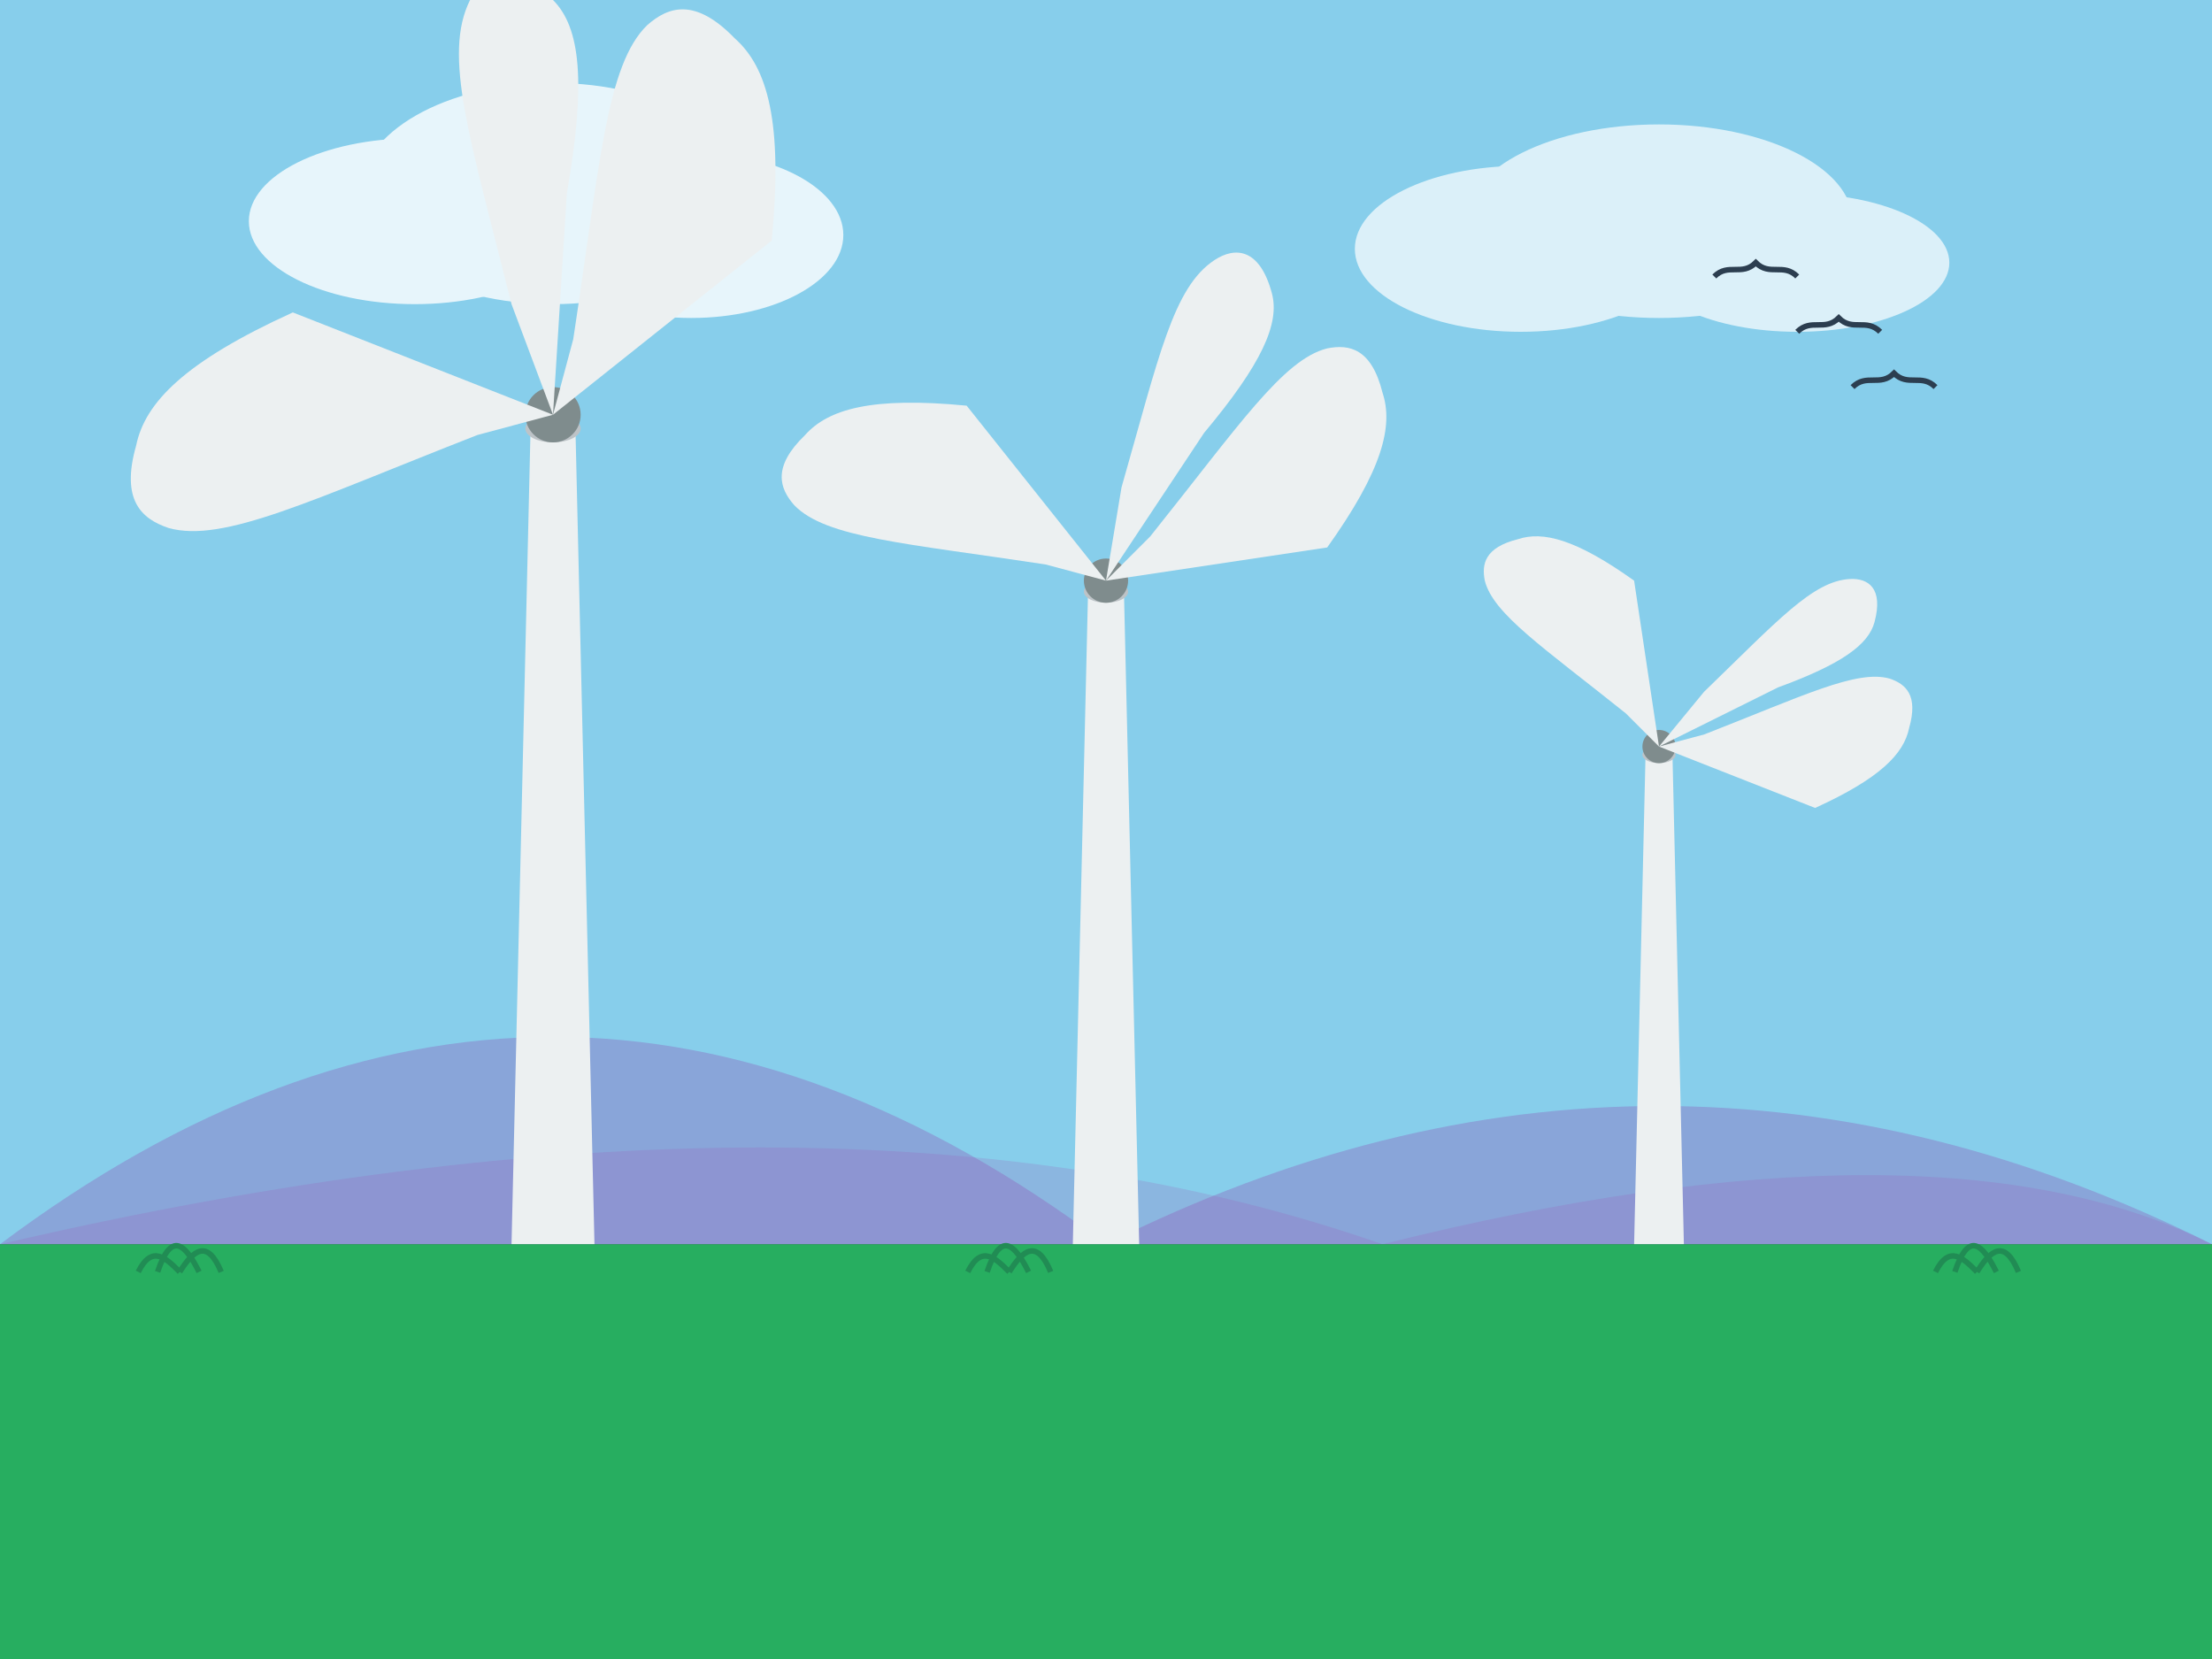 <svg xmlns="http://www.w3.org/2000/svg" viewBox="0 0 800 600" width="800" height="600">
  <rect x="0" y="0" width="800" height="600" fill="#333333" stroke="none"/>
  <!-- Sky background -->
  <rect x="0" y="0" width="800" height="450" fill="#87CEEB" />
  
  <!-- Clouds -->
  <g opacity="0.8">
    <ellipse cx="150" cy="80" rx="60" ry="30" fill="#FFFFFF" />
    <ellipse cx="200" cy="70" rx="70" ry="40" fill="#FFFFFF" />
    <ellipse cx="250" cy="85" rx="55" ry="30" fill="#FFFFFF" />
  </g>
  
  <g opacity="0.7" transform="translate(500, 30)">
    <ellipse cx="50" cy="60" rx="60" ry="30" fill="#FFFFFF" />
    <ellipse cx="100" cy="50" rx="70" ry="35" fill="#FFFFFF" />
    <ellipse cx="150" cy="65" rx="55" ry="25" fill="#FFFFFF" />
  </g>
  
  <!-- Hills in the background -->
  <path d="M0,450 Q200,300 400,450 Q600,350 800,450 L800,600 L0,600 Z" fill="#8e44ad" opacity="0.3" />
  <path d="M0,450 Q300,380 500,450 Q700,400 800,450 L800,600 L0,600 Z" fill="#9b59b6" opacity="0.2" />
  
  <!-- Wind Turbine 1 (large, foreground) -->
  <g transform="translate(200, 450)">
    <!-- Tower -->
    <path d="M-8,-300 L8,-300 L15,0 L-15,0 Z" fill="#ecf0f1" />
    <ellipse cx="0" cy="-295" rx="10" ry="5" fill="#bdc3c7" />
    
    <!-- Hub -->
    <circle cx="0" cy="-300" r="10" fill="#7f8c8d" />
    
    <!-- Blades group with animation -->
    <g>
      <!-- Blade 1 -->
      <path d="M0,-300 L-15,-340 C-30,-400 -40,-430 -30,-450 C-25,-460 -15,-465 0,-450 C10,-440 12,-420 5,-380 Z" fill="#ecf0f1" />
      
      <!-- Blade 2 -->
      <path d="M0,-300 L20,-280 C70,-240 100,-220 105,-200 C107,-190 105,-180 85,-175 C70,-170 50,-175 15,-200 Z" fill="#ecf0f1" transform="rotate(120, 0, -300)" />
      
      <!-- Blade 3 -->
      <path d="M0,-300 L20,-280 C70,-240 100,-220 105,-200 C107,-190 105,-180 85,-175 C70,-170 50,-175 15,-200 Z" fill="#ecf0f1" transform="rotate(240, 0, -300)" />
    </g>
  </g>
  
  <!-- Wind Turbine 2 (medium, mid-ground) -->
  <g transform="translate(400, 450) scale(0.8)">
    <!-- Tower -->
    <path d="M-8,-300 L8,-300 L15,0 L-15,0 Z" fill="#ecf0f1" />
    <ellipse cx="0" cy="-295" rx="10" ry="5" fill="#bdc3c7" />
    
    <!-- Hub -->
    <circle cx="0" cy="-300" r="10" fill="#7f8c8d" />
    
    <!-- Blades group -->
    <g transform="rotate(30, 0, -300)">
      <!-- Blade 1 -->
      <path d="M0,-300 L-15,-340 C-30,-400 -40,-430 -30,-450 C-25,-460 -15,-465 0,-450 C10,-440 12,-420 5,-380 Z" fill="#ecf0f1" />
      
      <!-- Blade 2 -->
      <path d="M0,-300 L20,-280 C70,-240 100,-220 105,-200 C107,-190 105,-180 85,-175 C70,-170 50,-175 15,-200 Z" fill="#ecf0f1" transform="rotate(120, 0, -300)" />
      
      <!-- Blade 3 -->
      <path d="M0,-300 L20,-280 C70,-240 100,-220 105,-200 C107,-190 105,-180 85,-175 C70,-170 50,-175 15,-200 Z" fill="#ecf0f1" transform="rotate(240, 0, -300)" />
    </g>
  </g>
  
  <!-- Wind Turbine 3 (small, background) -->
  <g transform="translate(600, 450) scale(0.6)">
    <!-- Tower -->
    <path d="M-8,-300 L8,-300 L15,0 L-15,0 Z" fill="#ecf0f1" />
    <ellipse cx="0" cy="-295" rx="10" ry="5" fill="#bdc3c7" />
    
    <!-- Hub -->
    <circle cx="0" cy="-300" r="10" fill="#7f8c8d" />
    
    <!-- Blades group -->
    <g transform="rotate(60, 0, -300)">
      <!-- Blade 1 -->
      <path d="M0,-300 L-15,-340 C-30,-400 -40,-430 -30,-450 C-25,-460 -15,-465 0,-450 C10,-440 12,-420 5,-380 Z" fill="#ecf0f1" />
      
      <!-- Blade 2 -->
      <path d="M0,-300 L20,-280 C70,-240 100,-220 105,-200 C107,-190 105,-180 85,-175 C70,-170 50,-175 15,-200 Z" fill="#ecf0f1" transform="rotate(120, 0, -300)" />
      
      <!-- Blade 3 -->
      <path d="M0,-300 L20,-280 C70,-240 100,-220 105,-200 C107,-190 105,-180 85,-175 C70,-170 50,-175 15,-200 Z" fill="#ecf0f1" transform="rotate(240, 0, -300)" />
    </g>
  </g>
  
  <!-- Ground -->
  <rect x="0" y="450" width="800" height="150" fill="#27ae60" />
  
  <!-- Grassy details -->
  <g transform="translate(50, 460)">
    <path d="M0,0 C5,-10 10,-5 15,0" stroke="#218c54" stroke-width="2" fill="none" />
    <path d="M7,0 C12,-15 17,-10 22,0" stroke="#218c54" stroke-width="2" fill="none" />
    <path d="M15,0 C20,-8 25,-12 30,0" stroke="#218c54" stroke-width="2" fill="none" />
  </g>
  
  <g transform="translate(350, 460)">
    <path d="M0,0 C5,-10 10,-5 15,0" stroke="#218c54" stroke-width="2" fill="none" />
    <path d="M7,0 C12,-15 17,-10 22,0" stroke="#218c54" stroke-width="2" fill="none" />
    <path d="M15,0 C20,-8 25,-12 30,0" stroke="#218c54" stroke-width="2" fill="none" />
  </g>
  
  <g transform="translate(700, 460)">
    <path d="M0,0 C5,-10 10,-5 15,0" stroke="#218c54" stroke-width="2" fill="none" />
    <path d="M7,0 C12,-15 17,-10 22,0" stroke="#218c54" stroke-width="2" fill="none" />
    <path d="M15,0 C20,-8 25,-12 30,0" stroke="#218c54" stroke-width="2" fill="none" />
  </g>
  
  <!-- Birds in the sky -->
  <path d="M650,120 C655,115 660,120 665,115 C670,120 675,115 680,120" stroke="#2c3e50" stroke-width="2" fill="none" />
  <path d="M670,140 C675,135 680,140 685,135 C690,140 695,135 700,140" stroke="#2c3e50" stroke-width="2" fill="none" />
  <path d="M620,100 C625,95 630,100 635,95 C640,100 645,95 650,100" stroke="#2c3e50" stroke-width="2" fill="none" />
</svg>